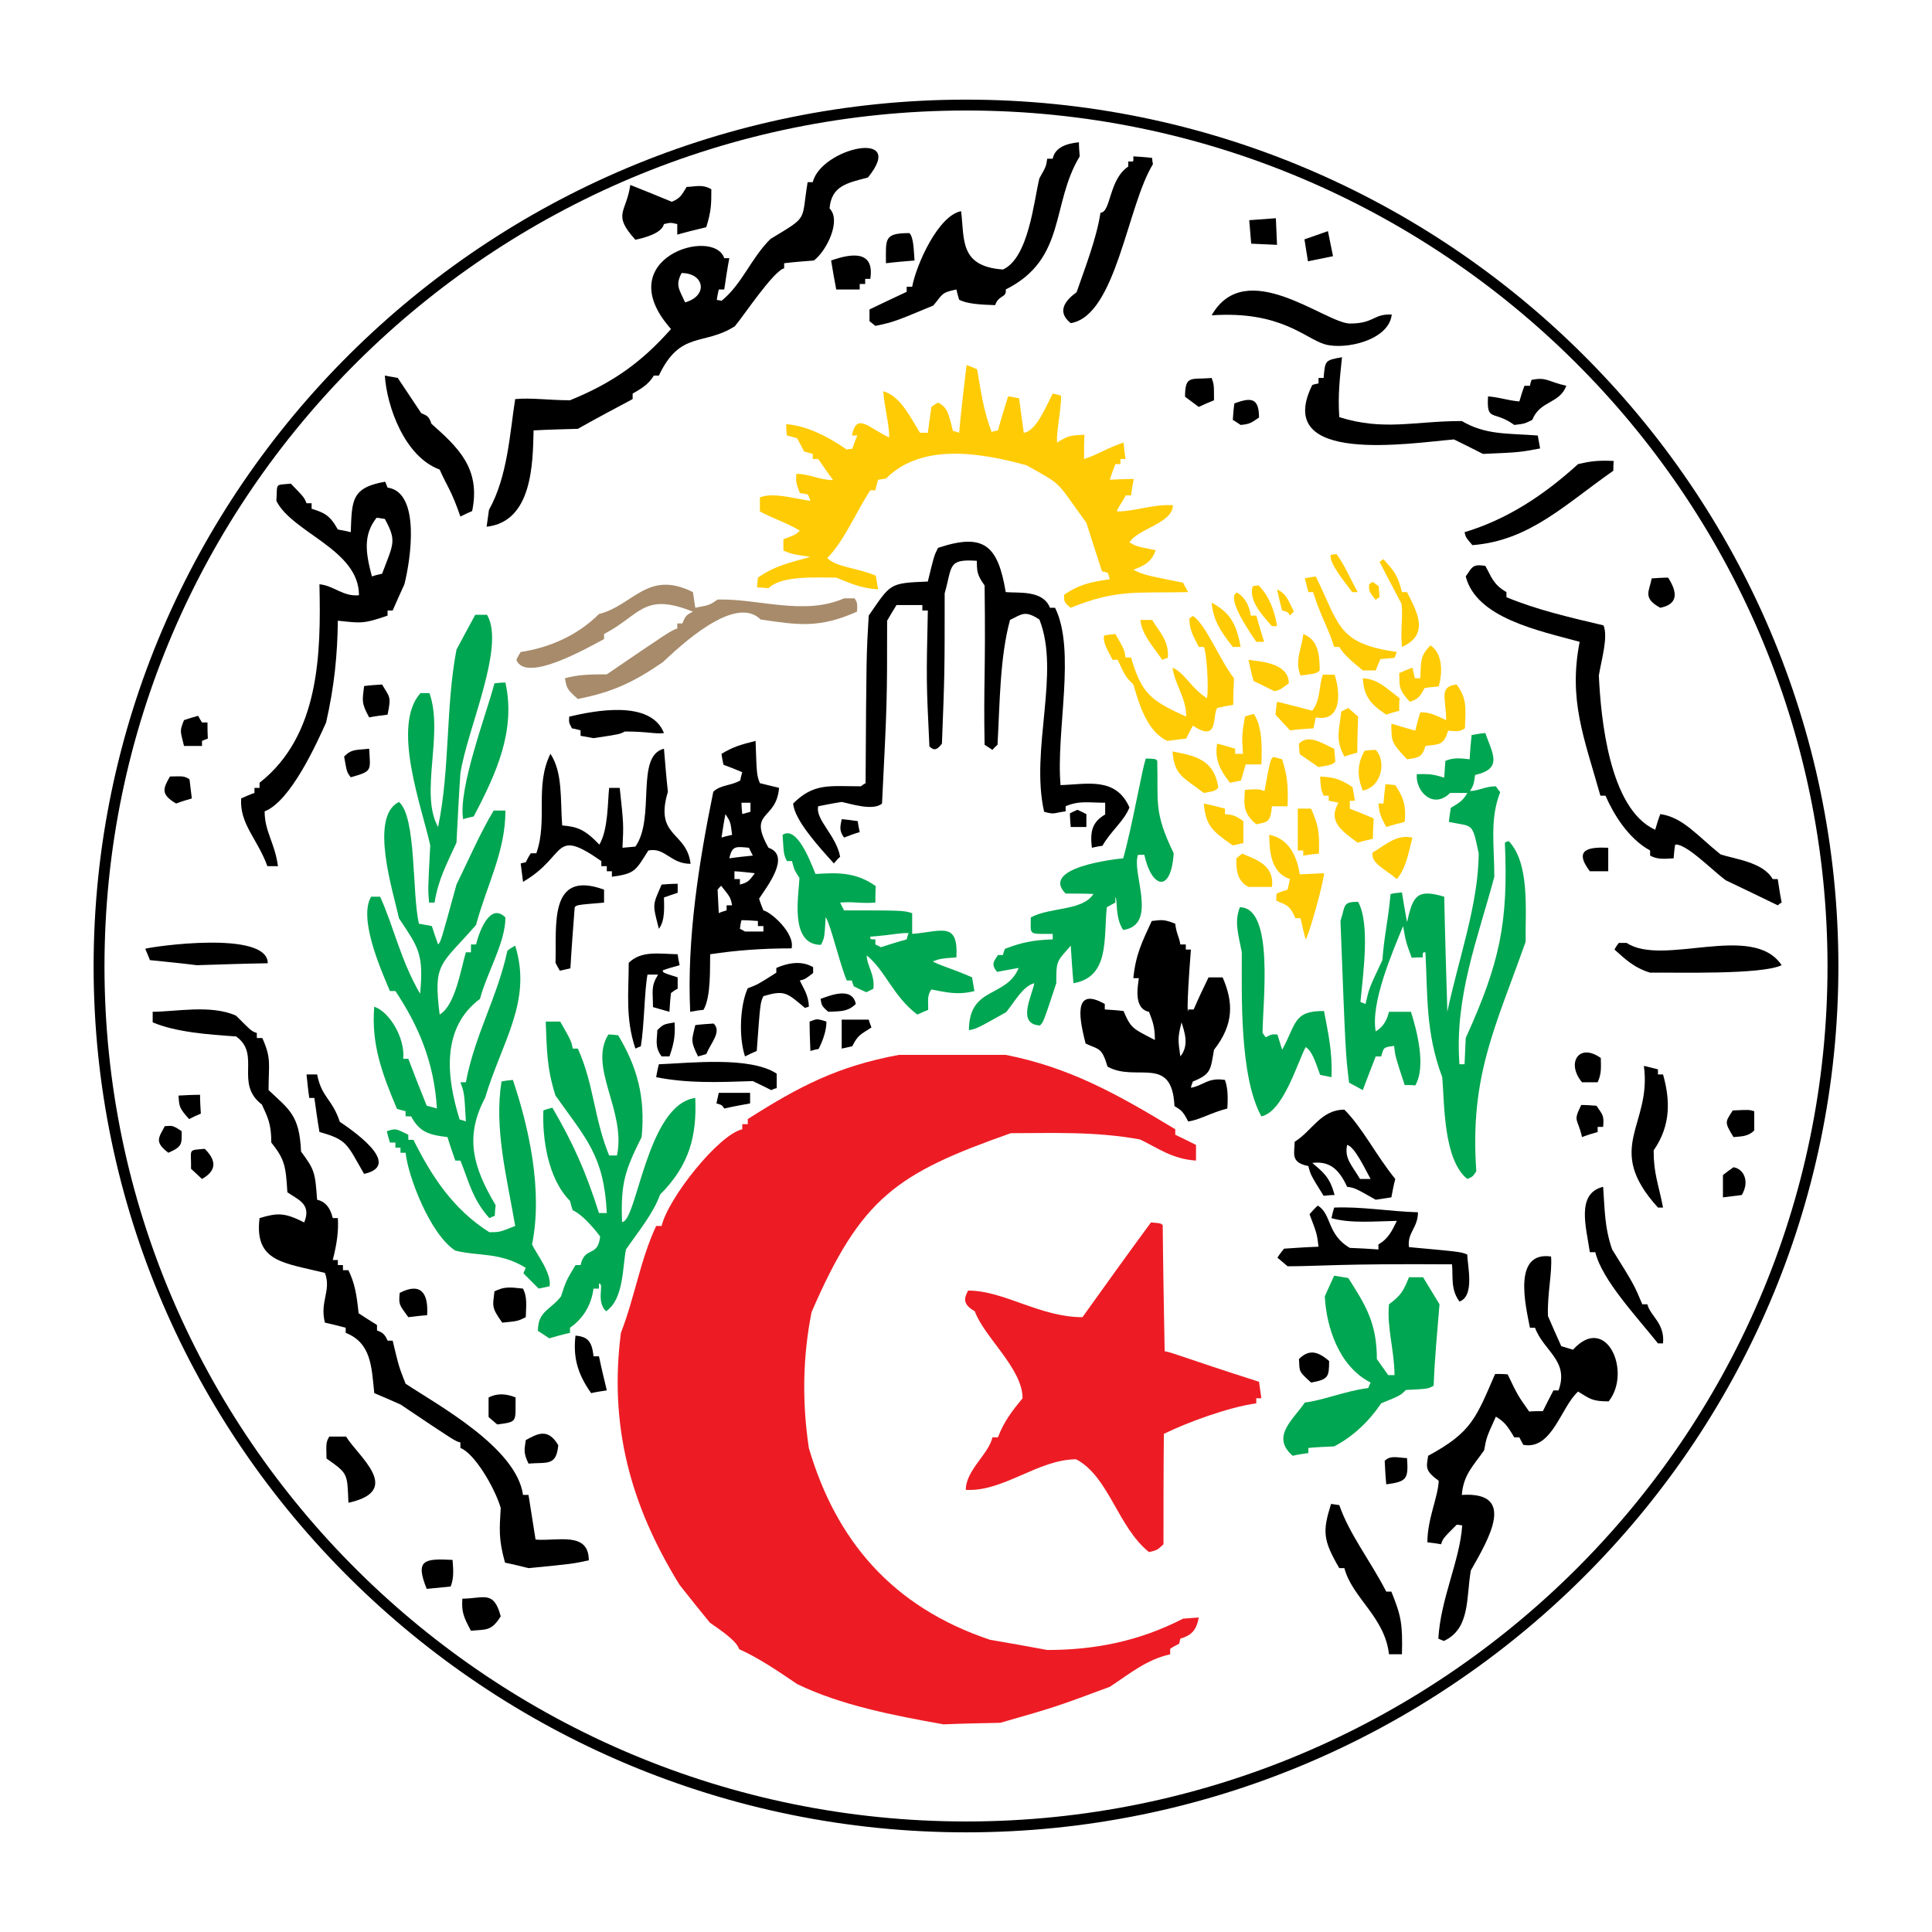 <?xml version="1.0" encoding="utf-8"?>
<!-- Generator: Adobe Illustrator 13.0.0, SVG Export Plug-In . SVG Version: 6.00 Build 14576)  -->
<!DOCTYPE svg PUBLIC "-//W3C//DTD SVG 1.0//EN" "http://www.w3.org/TR/2001/REC-SVG-20010904/DTD/svg10.dtd">
<svg version="1.0" id="Layer_1" xmlns="http://www.w3.org/2000/svg" xmlns:xlink="http://www.w3.org/1999/xlink" x="0px" y="0px"
	 width="192.756px" height="192.756px" viewBox="0 0 192.756 192.756" enable-background="new 0 0 192.756 192.756"
	 xml:space="preserve">
<g>
	<polygon fill-rule="evenodd" clip-rule="evenodd" fill="#FFFFFF" points="0,0 192.756,0 192.756,192.756 0,192.756 0,0 	"/>
	<path fill-rule="evenodd" clip-rule="evenodd" fill="#ED1C24" d="M94.132,172.038c-5.039-0.898-10.272-1.914-14.608-4.023
		c-2.07-1.406-3.867-2.617-5.781-3.477c-0.234-0.938-2.656-2.421-2.929-2.656c-1.016-1.25-2.031-2.499-3.007-3.749
		c-5-8.086-7.031-16.015-5.859-25.155c1.406-3.633,1.914-7.227,3.516-10.664c0.156,0,0.352,0,0.547,0
		c0.625-2.733,5.664-9.101,8.046-9.647c0-0.195,0-0.352,0-0.508c0.156,0,0.351,0,0.546,0c0-0.195,0-0.352,0-0.508
		c5.156-3.281,8.984-5.273,15.077-6.405c3.554,0,7.069,0,10.662,0c6.328,1.249,11.055,3.866,16.913,7.421c0,0.156,0,0.352,0,0.547
		c0.664,0.312,1.367,0.664,2.07,1.016c0,0.508,0,1.016,0,1.562c-2.383-0.156-3.789-1.25-5.586-2.109
		c-4.53-0.82-8.632-0.625-12.889-0.625c-11.405,4.023-14.921,6.405-19.881,17.851c-0.859,4.375-0.977,8.788-0.273,13.554
		c2.695,9.18,8.281,15.859,18.084,19.14c1.875,0.312,3.788,0.664,5.702,1.016c4.727,0,9.14-0.859,13.554-3.125
		c0.508-0.039,1.016-0.078,1.562-0.116c-0.195,1.093-0.586,1.758-1.836,2.108c-0.039,0.156-0.078,0.312-0.117,0.508
		c-0.312,0.156-0.625,0.312-0.898,0.508c0,0.156,0,0.352,0,0.547c-2.383,0.547-3.945,1.875-6.015,3.242
		c-5.469,2.031-5.469,2.031-10.937,3.594C97.882,171.921,95.968,171.96,94.132,172.038L94.132,172.038z"/>
	<path fill-rule="evenodd" clip-rule="evenodd" d="M138.581,165.046c-0.43-3.749-3.672-5.625-4.453-8.593c-0.195,0-0.351,0-0.507,0
		c-1.642-2.812-1.68-3.672-0.82-6.406c0.272,0.039,0.546,0.078,0.82,0.117c1.016,2.93,3.124,5.586,4.687,8.633
		c0.156,0,0.312,0,0.508,0c0.977,2.421,1.133,3.202,1.055,6.249C139.44,165.046,139.011,165.046,138.581,165.046L138.581,165.046z"
		/>
	<path fill-rule="evenodd" clip-rule="evenodd" d="M144.049,163.719c-0.195-0.079-0.391-0.156-0.546-0.235
		c0.233-4.023,2.147-7.772,2.382-11.288c-0.195-0.039-0.391-0.078-0.547-0.078c-1.367,1.367-1.367,1.367-1.562,1.953
		c-0.468-0.078-0.937-0.156-1.366-0.195c0-2.344,1.054-4.453,1.133-6.133c-1.367-1.016-1.25-1.289-1.055-2.5
		c4.335-2.344,4.765-3.749,6.679-8.163c0.391,0,0.82,0,1.25,0.039c1.016,2.109,1.016,2.109,2.148,3.71
		c0.43-0.038,0.897-0.038,1.367-0.038c0.351-0.704,0.702-1.406,1.055-2.07c0.156,0,0.312,0,0.507,0
		c1.094-2.969-1.483-3.906-2.343-6.25c-0.195,0-0.352,0-0.509,0c-0.429-2.188-1.757-7.656,2.11-7.109
		c0.116,1.719-0.391,3.711-0.313,5.938c0.43,0.977,0.859,1.992,1.328,3.008c0.391,0.117,0.781,0.234,1.172,0.352
		c3.32-3.672,5.898,2.227,3.555,5.156c-1.68,0-1.875-0.273-3.047-0.978c-1.719,1.524-2.578,5.859-5.468,5.312
		c-0.156-0.273-0.273-0.508-0.391-0.742c-0.195,0-0.352,0-0.508,0c-0.742-1.249-1.016-1.562-1.836-2.069
		c-0.938,2.069-0.938,2.069-1.172,3.358c-1.055,1.523-2.07,2.422-2.227,4.453c5.508-0.352,2.695,4.375,0.898,7.539
		C146.275,159.383,146.705,162.508,144.049,163.719L144.049,163.719z"/>
	<path fill-rule="evenodd" clip-rule="evenodd" d="M46.988,162.703c-0.781-1.446-0.937-1.914-0.859-3.204
		c2.109,0,3.125-0.897,3.828,1.758C49.019,162.781,48.473,162.547,46.988,162.703L46.988,162.703z"/>
	<path fill-rule="evenodd" clip-rule="evenodd" d="M42.574,158.523c-1.172-2.891-0.273-3.047,2.578-2.891
		c0.039,0.742,0.195,1.719-0.195,2.656C44.137,158.367,43.355,158.444,42.574,158.523L42.574,158.523z"/>
	<path fill-rule="evenodd" clip-rule="evenodd" d="M52.729,156.453c-0.781-0.195-1.562-0.391-2.343-0.547
		c-0.664-2.383-0.547-3.32-0.43-5.469c-0.625-2.07-2.617-5.43-4.023-5.977c0-0.195,0-0.391,0-0.547
		c-0.508-0.117-0.508-0.117-5.976-3.788c-0.898-0.391-1.758-0.781-2.617-1.133c-0.273-2.695-0.312-5-2.851-6.016
		c0-0.195,0-0.352,0-0.508c-0.703-0.195-1.406-0.352-2.07-0.508c-0.547-2.109,0.664-3.164,0-4.961
		c-4.062-1.016-7.069-1.055-6.523-5.469c1.836-0.546,2.5-0.546,4.453,0.43c0.781-1.874-0.703-2.304-1.679-3.007
		c-0.156-2.656-0.273-3.281-1.602-4.961c0-1.875-0.352-2.5-0.937-3.789c-2.773-2.109-0.04-5-2.578-6.797
		c-2.852-0.195-6.015-0.43-8.32-1.406c0-0.351,0-0.703,0-1.055c2.266,0,5.82-0.742,8.32,0.391c1.562,1.562,1.562,1.562,2.07,1.72
		c0,0.155,0,0.312,0,0.507c0.156,0,0.351,0,0.546,0c0.938,2.07,0.625,2.617,0.625,5.195c2.07,1.953,3.086,2.5,3.242,6.133
		c1.367,1.836,1.406,2.109,1.602,4.805c0.703,0.156,1.289,0.664,1.562,1.835c0.156,0,0.312,0,0.508,0
		c0.078,1.25-0.078,2.5-0.508,4.18c0.156,0,0.312,0,0.508,0c0,0.156,0,0.312,0,0.508c0.156,0,0.312,0,0.508,0
		c0,0.156,0,0.312,0,0.508c0.156,0,0.352,0,0.546,0c0.625,1.289,0.82,2.383,1.016,4.297c0.586,0.391,1.211,0.781,1.836,1.172
		c0,0.156,0,0.352,0,0.547c0.391,0.156,0.742,0.234,1.055,1.016c0.156,0,0.312,0,0.508,0c0.625,2.617,0.625,2.617,1.289,4.296
		c3.242,2.149,11.053,6.367,11.717,11.094c0.156,0,0.352,0,0.547,0c0.234,1.484,0.469,2.969,0.703,4.453
		c2.148,0.195,5.312-0.859,5.312,2.07C57.144,156.023,57.144,156.023,52.729,156.453L52.729,156.453z"/>
	<path fill-rule="evenodd" clip-rule="evenodd" fill="#ED1C24" d="M114.638,154.852c-3.124-2.5-3.983-7.5-7.265-9.258
		c-3.789,0-7.304,3.281-11.015,3.047c0-1.953,2.305-3.594,2.656-5.234c0.156,0,0.352,0,0.547,0c0.624-1.64,1.444-2.655,2.461-3.905
		c0-2.969-3.828-6.094-4.766-8.672c-1.211-0.703-1.094-1.289-0.664-2.07c3.593,0,7.147,2.656,11.405,2.656
		c2.266-3.164,4.53-6.328,6.835-9.453c0.977,0.078,0.977,0.078,1.172,0.273c0.039,4.18,0.117,8.359,0.195,12.578
		c0.781,0.117,1.836,0.625,9.413,3.046c0.078,0.548,0.156,1.095,0.234,1.642c-0.195,0-0.352,0-0.508,0c0,0.155,0,0.312,0,0.508
		c-2.772,0.391-6.835,1.874-9.218,3.046c-0.039,3.672-0.039,7.344-0.039,11.016C115.458,154.656,115.458,154.656,114.638,154.852
		L114.638,154.852z"/>
	<path fill-rule="evenodd" clip-rule="evenodd" d="M34.762,149.93c-0.117-2.969-0.039-2.891-2.187-4.414
		c-0.039-1.602-0.039-1.602,0.273-2.188c0.547,0,1.094,0,1.68,0C35.7,145.281,40.309,148.719,34.762,149.93L34.762,149.93z"/>
	<path fill-rule="evenodd" clip-rule="evenodd" d="M138.308,148.094c-0.078-0.781-0.117-1.562-0.156-2.344
		c0.586-0.586,1.289-0.312,2.227-0.273C140.534,147.586,140.339,147.82,138.308,148.094L138.308,148.094z"/>
	<path fill-rule="evenodd" clip-rule="evenodd" d="M52.729,146.023c-0.547-1.133-0.391-1.406-0.273-2.344
		c1.094-0.586,2.188-1.288,3.242,0.508C55.503,146.297,54.604,145.867,52.729,146.023L52.729,146.023z"/>
	<path fill-rule="evenodd" clip-rule="evenodd" fill="#00A651" d="M128.973,145.242c-2.227-1.914,0.078-3.632,1.211-5.312
		c1.913-0.235,3.944-1.133,6.327-1.446c0.078-0.195,0.156-0.391,0.234-0.546c-3.203-1.641-4.414-5.586-4.57-8.594
		c0.312-0.703,0.626-1.406,0.938-2.07c0.47,0.078,0.938,0.156,1.406,0.234c1.719,2.695,2.852,4.492,2.852,8.086
		c0.352,0.508,0.742,1.055,1.133,1.602c0.195,0,0.391,0,0.625,0c0-2.461-0.781-4.727-0.547-7.07
		c1.172-0.859,1.445-1.328,1.992-2.695c0.469,0,0.938,0,1.406,0c0.547,0.898,1.093,1.797,1.64,2.695
		c-0.233,2.93-0.468,5.156-0.585,8.124c-0.547,0.313-0.547,0.313-2.773,0.43c-0.547,0.548-0.547,0.548-2.461,1.329
		c-1.211,1.797-2.812,3.319-4.688,4.296c-0.897,0.039-1.757,0.078-2.577,0.156c0,0.156,0,0.312,0,0.508
		C129.988,145.047,129.48,145.125,128.973,145.242L128.973,145.242z"/>
	<path fill-rule="evenodd" clip-rule="evenodd" d="M49.605,142.118c-0.312-0.274-0.586-0.508-0.859-0.742c0-0.664,0-1.329,0-1.953
		c0.781-0.392,1.641-0.43,2.695,0C51.402,141.883,51.714,141.844,49.605,142.118L49.605,142.118z"/>
	<path fill-rule="evenodd" clip-rule="evenodd" d="M58.979,138.993c-1.445-2.031-1.796-3.711-1.562-5.742
		c1.093,0.117,1.64,0.43,1.796,2.07c0.156,0,0.352,0,0.547,0c0.234,1.133,0.508,2.266,0.781,3.398
		C59.995,138.798,59.487,138.875,58.979,138.993L58.979,138.993z"/>
	<path fill-rule="evenodd" clip-rule="evenodd" d="M130.809,137.938c-1.289-1.172-1.133-1.055-1.211-2.344
		c0.938-0.938,1.797-0.859,3.008,0.195C132.605,137.392,132.526,137.626,130.809,137.938L130.809,137.938z"/>
	<path fill-rule="evenodd" clip-rule="evenodd" d="M165.415,134.032c-2.109-2.656-5.586-6.328-6.25-9.102c-0.195,0-0.391,0-0.547,0
		c-0.352-2.461-1.406-5.858,1.328-6.522c0.156,2.07,0.117,4.022,0.898,6.249c2.188,3.516,2.188,3.516,3.008,5.469
		c0.156,0,0.312,0,0.507,0c0.273,1.172,1.758,1.875,1.562,3.906C165.727,134.032,165.57,134.032,165.415,134.032L165.415,134.032z"
		/>
	<path fill-rule="evenodd" clip-rule="evenodd" fill="#00A651" d="M54.8,133.524c-0.391-0.273-0.781-0.508-1.133-0.742
		c0-1.992,1.25-2.07,2.305-3.438c0.508-1.562,0.508-1.562,1.445-3.125c0.156,0,0.312,0,0.507,0c0.43-1.953,1.719-0.703,1.953-2.852
		c-0.781-1.055-1.953-2.304-2.734-2.616c-0.117-0.312-0.195-0.625-0.273-0.938c-2.227-2.227-2.773-6.289-2.656-9.023
		c0.273-0.117,0.586-0.195,0.898-0.273c2.071,3.555,3.32,6.328,4.648,10.508c0.234,0,0.508,0,0.781,0
		c-0.273-5.742-2.109-7.461-5.117-11.719c-0.898-2.773-0.859-4.688-0.977-7.383c0.469,0,0.938,0,1.445,0
		c1.094,1.914,1.094,1.914,1.25,2.695c0.156,0,0.312,0,0.508,0c1.601,3.516,1.601,6.953,3.125,10.664c0.234,0,0.508,0,0.781,0
		c0.938-4.453-2.89-8.789-0.859-12.07c0.312,0,0.625,0.04,0.977,0.078c1.875,3.125,2.734,6.133,2.343,10.156
		c-1.64,3.281-2.109,4.57-1.953,8.476c1.484,0,2.46-11.718,7.304-12.382c0.156,3.75-0.546,6.68-3.515,9.648
		c-0.664,1.875-2.187,3.71-3.398,5.468c-0.352,1.68-0.195,4.961-1.992,6.172c-1.055-1.055-0.117-2.773-0.703-2.773
		c0,0.156,0,0.312,0,0.508c-0.195,0-0.391,0-0.547,0c-0.195,1.523-0.938,2.93-2.343,3.906c0,0.156,0,0.312,0,0.508
		C56.167,133.134,55.464,133.329,54.8,133.524L54.8,133.524z"/>
	<path fill-rule="evenodd" clip-rule="evenodd" d="M50.113,131.962c-1.133-1.562-0.938-1.68-0.781-3.125
		c0.977-0.469,1.445-0.43,2.851-0.273c0.43,0.859,0.312,1.641,0.273,2.852C51.675,131.806,51.675,131.806,50.113,131.962
		L50.113,131.962z"/>
	<path fill-rule="evenodd" clip-rule="evenodd" d="M40.738,131.415c-0.898-1.25-0.976-1.211-0.859-2.422
		c2.031-1.055,2.89-0.078,2.734,2.227C41.988,131.259,41.363,131.337,40.738,131.415L40.738,131.415z"/>
	<path fill-rule="evenodd" clip-rule="evenodd" d="M145.611,129.853c-0.898-1.211-0.625-2.461-0.742-3.711
		c-11.248-0.078-13.318,0.195-16.404,0.195c-0.352-0.312-0.703-0.586-1.016-0.859c0.195-0.312,0.43-0.625,0.664-0.898
		c1.133-0.078,2.305-0.156,3.438-0.195c-0.156-1.289-0.156-1.289-0.898-3.241c0.273-0.312,0.508-0.586,0.82-0.859
		c1.405,0.82,0.897,2.89,3.202,4.218c0.938,0.039,1.875,0.078,2.852,0.156c0-0.195,0-0.352,0-0.508
		c0.977-0.547,1.367-1.367,1.836-2.344c-2.266,0.039-4.609,0.273-6.522-0.273c0.077-0.351,0.156-0.702,0.272-1.054
		c2.695-0.117,5.586,0.391,8.358,0.469c0,1.562-1.093,2.03-0.897,3.476c5.155,0.469,5.155,0.469,5.819,0.742
		C146.393,126.22,147.174,129.306,145.611,129.853L145.611,129.853z"/>
	<path fill-rule="evenodd" clip-rule="evenodd" fill="#00A651" d="M53.745,128.563c-0.508-0.508-1.016-1.016-1.523-1.523
		c0.078-0.195,0.156-0.391,0.234-0.547c-2.617-1.602-4.687-1.133-7.03-1.719c-2.539-1.641-4.726-7.46-4.96-9.765
		c-0.195,0-0.352,0-0.508,0c0-0.195,0-0.352,0-0.508c-0.195,0-0.352,0-0.508,0c0-0.195,0-0.352,0-0.508c-0.195,0-0.391,0-0.547,0
		c-0.117-0.391-0.234-0.781-0.312-1.133c0.977-0.312,0.898-0.234,2.148,0.352c0,0.156,0,0.312,0,0.508c0.157,0,0.313,0,0.508,0
		c1.757,3.516,3.906,6.914,7.577,9.218c1.016,0,1.016,0,2.578-0.625c-0.859-4.999-2.109-9.726-1.367-14.413
		c0.352-0.078,0.742-0.117,1.133-0.156c1.601,4.727,3.007,11.055,1.914,16.405c0.391,0.898,1.953,2.812,1.758,4.18
		C54.448,128.407,54.097,128.485,53.745,128.563L53.745,128.563z"/>
	<path fill-rule="evenodd" clip-rule="evenodd" fill="#00A651" d="M48.824,121.532c-1.718-1.913-2.07-3.749-2.89-5.741
		c-0.195,0-0.352,0-0.508,0c-0.273-0.781-0.547-1.562-0.781-2.344c-2.031-0.234-2.812-0.586-3.633-2.07c-0.195,0-0.391,0-0.546,0
		c0-0.195,0-0.352,0-0.508c-0.312-0.078-0.586-0.156-0.859-0.234c-1.523-3.594-2.578-6.523-2.266-10.195
		c1.523,0.508,3.086,3.125,2.891,5.195c0.156,0,0.312,0,0.507,0c0.586,1.562,1.211,3.125,1.836,4.688
		c0.313,0.078,0.665,0.156,1.016,0.273c-0.273-4.648-1.875-8.32-4.14-11.718c-0.195,0-0.391,0-0.547,0
		c-1.055-2.461-3.125-7.305-1.875-9.414c0.273,0,0.585,0,0.898,0c1.406,3.125,1.992,6.21,3.984,9.687
		c0.391-4.023-0.195-4.648-2.109-7.539c-0.547-2.578-3.007-10.117,0-11.601c1.757,1.484,1.289,9.062,1.992,12.147
		c0.43,0.079,0.86,0.156,1.29,0.234c0.195,0.586,0.39,1.211,0.625,1.836c0.273-0.273,0.273-0.273,1.836-5.976
		c1.172-2.383,2.344-5.117,3.71-7.382c0.391,0,0.781,0,1.172,0c0,4.14-1.836,7.343-2.929,11.406
		c-3.516,4.062-4.297,3.671-3.633,8.944c1.562-0.898,2.109-4.531,2.617-6.21c0.156,0,0.312,0,0.507,0c0-0.273,0-0.547,0-0.781
		c0.156,0,0.313,0,0.508,0c0.234-1.016,1.328-4.297,2.929-2.695c0,2.5-1.797,5.39-2.539,8.125c-3.867,2.89-3.359,7.772-2.031,12.03
		c0.195,0.039,0.391,0.117,0.625,0.195c-0.157-2.852-0.157-2.852-0.547-3.906c0.156,0,0.352,0,0.547,0
		c0.898-4.766,3.164-8.515,4.14-13.124c0.234-0.195,0.507-0.352,0.781-0.508c1.718,5.547-1.289,9.491-3.008,15.194
		c-2.031,3.828-1.25,6.836,1.055,10.703c-0.039,0.352-0.078,0.703-0.078,1.055C49.175,121.376,48.98,121.454,48.824,121.532
		L48.824,121.532z"/>
	<path fill-rule="evenodd" clip-rule="evenodd" d="M165.415,120.479c-5.469-6.016-0.587-8.164-1.406-14.141
		c0.468,0.117,0.937,0.234,1.406,0.352c0,0.156,0,0.312,0,0.508c0.155,0,0.312,0,0.507,0c0.703,2.5,0.82,5.039-0.938,7.578
		c0,2.344,0.469,3.28,0.938,5.703C165.727,120.479,165.57,120.479,165.415,120.479L165.415,120.479z"/>
	<path fill-rule="evenodd" clip-rule="evenodd" d="M137.253,119.697c-2.07-1.172-2.07-1.172-2.851-1.289
		c-0.86-1.875-1.837-2.578-3.477-2.383c1.094,0.938,1.757,1.406,2.226,3.203c-0.391,0-0.741,0.039-1.094,0.078
		c-1.288-2.07-1.288-2.07-1.522-2.969c-1.836-0.352-1.367-1.289-1.367-2.422c1.758-1.094,2.617-3.203,4.96-3.203
		c1.836,1.836,3.086,4.453,5.078,6.914c-0.156,0.586-0.273,1.211-0.391,1.835C138.269,119.541,137.761,119.619,137.253,119.697
		L137.253,119.697z"/>
	<path fill-rule="evenodd" clip-rule="evenodd" d="M171.898,119.462c0-0.741,0-1.483,0-2.226c0.352-0.273,0.703-0.547,1.055-0.781
		c1.094,0.195,1.602,1.484,0.82,2.773C173.148,119.307,172.523,119.385,171.898,119.462L171.898,119.462z"/>
	<path fill-rule="evenodd" clip-rule="evenodd" d="M20.154,117.627c-0.39-0.352-0.742-0.703-1.093-1.016
		c0.039-2.031-0.391-1.836,1.367-1.992C21.365,115.557,21.873,116.65,20.154,117.627L20.154,117.627z"/>
	<path fill-rule="evenodd" clip-rule="evenodd" fill="#FFFFFF" d="M135.69,117.627c-0.858-1.445-1.562-2.031-1.288-3.398
		c0.741,0.156,1.757,2.344,2.343,3.398C136.394,117.627,136.042,117.627,135.69,117.627L135.69,117.627z"/>
	<path fill-rule="evenodd" clip-rule="evenodd" fill="#00A651" d="M146.393,117.627c-2.422-1.953-2.266-7.617-2.5-10.156
		c-1.679-4.453-1.445-8.241-1.679-12.46c-0.273,0-0.273,0-0.273,0.508c-0.391,0-0.742,0-1.095,0.039
		c-0.585-1.602-0.585-1.602-0.858-3.164c-1.133,2.773-3.242,7.656-2.734,10.507c0.82-0.469,1.133-1.211,1.328-1.953
		c0.703,0,1.445,0,2.188,0c0.547,1.72,1.562,5.43,0.43,7.344c-0.353-0.039-0.703-0.039-1.055-0.039
		c-0.938-2.852-0.938-2.852-1.055-3.906c-1.133,0.156-1.016,0.156-1.289,1.055c-0.195,0-0.391,0-0.547,0
		c-0.43,1.094-0.859,2.227-1.289,3.359c-0.469-0.273-0.938-0.508-1.366-0.742c-0.352-2.891-0.352-2.891-0.86-16.132
		c0.509-1.562,0.195-1.914,1.758-1.914c1.211,2.188,0.508,7.108,0.234,10c0.156,0.039,0.312,0.117,0.508,0.195
		c0.352-1.562,0.352-1.562,1.68-4.375c0.234-2.852,0.508-3.398,0.82-6.602c0.352-0.078,0.742-0.117,1.133-0.156
		c0.156,0.976,0.312,1.953,0.508,2.968c0.586-2.617,0.977-3.359,3.71-2.539c0.078,3.828,0.195,7.616,0.312,11.483
		c1.055-5.077,3.125-10.78,3.125-15.819c-0.664-3.164-0.547-2.617-2.969-3.125c0.039-0.469,0.117-0.937,0.195-1.406
		c0.781-0.469,1.211-0.703,1.641-1.485c-0.586,0-1.172,0-1.719,0c-1.679,1.68-3.476-0.156-3.319-1.875
		c1.016,0,1.406-0.079,2.733,0.352c0.039-0.586,0.078-1.133,0.117-1.68c0.703-0.273,1.172-0.312,2.422-0.156
		c0.039-0.82,0.117-1.641,0.195-2.422c0.43-0.078,0.898-0.156,1.367-0.195c0.703,2.031,1.797,3.555-1.016,4.179
		c-0.156,1.016-0.156,1.016-0.508,1.602c0.82,0,1.523-0.468,2.578-0.468c0.117,0.195,0.273,0.391,0.43,0.586
		c-1.055,2.695-0.586,5.273-0.586,8.437c-1.641,6.171-3.984,11.953-3.477,18.709c0.156,0,0.312,0,0.508,0
		c0.039-0.898,0.078-1.758,0.117-2.617c3.398-7.499,4.258-11.483,3.906-19.491c0.117-0.078,0.234-0.117,0.391-0.156
		c2.108,2.266,1.641,6.796,1.68,10.039c-3.047,8.632-5.586,13.397-4.922,22.89C146.939,117.393,146.939,117.393,146.393,117.627
		L146.393,117.627z"/>
	<path fill-rule="evenodd" clip-rule="evenodd" d="M36.325,117.119c-1.718-2.969-1.64-3.398-4.453-4.18
		c-0.195-1.133-0.351-2.266-0.508-3.398c-0.195,0-0.351,0-0.507,0c-0.118-0.781-0.195-1.562-0.274-2.344c0.352,0,0.704,0,1.055,0
		c0.468,2.344,1.484,2.383,2.265,4.727C34.762,112.51,40.387,116.221,36.325,117.119L36.325,117.119z"/>
	<path fill-rule="evenodd" clip-rule="evenodd" d="M16.795,115.01c-1.445-1.094-0.938-1.523-0.352-2.656
		c0.665,0,0.665-0.195,1.68,0.508C18.124,114.111,18.241,114.385,16.795,115.01L16.795,115.01z"/>
	<path fill-rule="evenodd" clip-rule="evenodd" d="M157.837,113.447c-0.43-1.953-0.938-1.445-0.078-3.203
		c0.508,0,1.016,0.039,1.523,0.078c0.547,0.859,0.781,0.859,0.664,2.109c-0.195,0-0.391,0-0.547,0c0,0.156,0,0.312,0,0.508
		C158.853,113.096,158.345,113.252,157.837,113.447L157.837,113.447z"/>
	<path fill-rule="evenodd" clip-rule="evenodd" d="M172.953,113.447c-0.938-1.523-0.82-1.484-0.078-2.656
		c1.641-0.078,1.641-0.078,2.147,0.078c0,0.625,0,1.25,0,1.914C174.359,113.447,173.617,113.369,172.953,113.447L172.953,113.447z"
		/>
	<path fill-rule="evenodd" clip-rule="evenodd" d="M118.544,111.885c-0.547-1.094-0.781-1.172-1.367-1.523
		c-0.234-5.195-3.828-2.344-6.679-3.945c-0.586-1.992-0.898-1.68-2.188-2.305c-0.508-2.031-1.445-5.858,1.914-3.944
		c0,0.155,0,0.351,0,0.546c0.625,0.039,1.25,0.078,1.874,0.157c0.742,1.757,0.938,1.757,3.125,2.89c0-1.367-0.234-1.875-0.586-2.812
		c-1.602-0.312-1.094-2.655-1.016-3.358c-0.195,0-0.391,0-0.547,0c0.234-2.344,0.859-3.594,1.836-5.703
		c0.859-0.078,1.133-0.234,2.344,0.273c0.117,1.016,0.391,1.289,0.508,2.07c0.156,0,0.352,0,0.547,0c0,0.156,0,0.312,0,0.508
		c0.156,0,0.312,0,0.508,0c-0.508,6.483-0.273,6.483-0.273,5.976c0.156,0,0.352,0,0.547,0c0.469-1.093,0.977-2.147,1.484-3.202
		c0.469,0,0.937,0,1.406,0c1.055,2.422,1.172,4.647-0.86,7.226c-0.351,1.992-0.272,2.422-2.108,3.164
		c-0.078,0.195-0.156,0.391-0.195,0.625c1.289-0.234,1.679-1.055,3.398-0.781c0.272,0.781,0.312,1.602,0.234,2.852
		C120.887,110.986,119.599,111.768,118.544,111.885L118.544,111.885z"/>
	<path fill-rule="evenodd" clip-rule="evenodd" d="M18.866,111.65c-1.016-1.133-0.977-1.25-1.055-2.344
		c0.703-0.039,1.406-0.078,2.148-0.078c0,0.625,0.039,1.25,0.078,1.875C19.647,111.26,19.256,111.455,18.866,111.65L18.866,111.65z"
		/>
	<path fill-rule="evenodd" clip-rule="evenodd" fill="#00A651" d="M125.848,111.377c-2.188-3.945-1.953-12.108-1.953-16.366
		c-0.391-1.992-0.741-3.047-0.195-4.492c3.477,0,2.266,9.609,2.266,12.539c0.078,0.116,0.195,0.272,0.312,0.429
		c0.625-0.312,0.625-0.312,1.172-0.273c0.156,0.508,0.312,1.016,0.469,1.523c1.406-2.539,1.094-3.906,4.179-3.866
		c0.391,2.108,0.859,4.062,0.743,6.601c-0.391-0.078-0.782-0.156-1.133-0.234c-0.43-1.172-0.781-2.382-1.445-2.772
		C129.402,106.143,127.996,110.947,125.848,111.377L125.848,111.377z"/>
	<path fill-rule="evenodd" clip-rule="evenodd" d="M72.259,110.596c-0.234-0.352-0.234-0.352-0.781-0.508
		c0.078-0.352,0.156-0.703,0.234-1.055c1.015,0,2.07,0,3.125,0c0,0.352,0,0.703,0,1.055C73.978,110.244,73.118,110.4,72.259,110.596
		L72.259,110.596z"/>
	<path fill-rule="evenodd" clip-rule="evenodd" d="M76.946,108.76c-0.625-0.312-1.25-0.625-1.836-0.898
		c-3.554,0.117-6.444,0.234-9.647-0.391c0.078-0.43,0.156-0.859,0.273-1.289c3.086-0.117,9.101-0.82,11.757,0.938
		c0,0.469,0,0.938,0,1.445C77.298,108.604,77.103,108.682,76.946,108.76L76.946,108.76z"/>
	<path fill-rule="evenodd" clip-rule="evenodd" d="M157.837,107.979c-1.602-1.914-0.312-3.984,1.875-2.422
		c0,0.781,0.117,1.484-0.312,2.422C158.853,107.979,158.345,107.979,157.837,107.979L157.837,107.979z"/>
	<path fill-rule="evenodd" clip-rule="evenodd" d="M66.01,105.4c-0.742-0.977-0.43-1.758-0.43-2.617
		c0.625-0.625,0.664-0.586,1.719-0.781c0.078,1.133,0,1.992-0.508,3.398C66.518,105.4,66.244,105.4,66.01,105.4L66.01,105.4z"/>
	<path fill-rule="evenodd" clip-rule="evenodd" d="M69.642,105.4c-0.82-1.641-0.585-1.68-0.273-3.125
		c0.586-0.078,1.211-0.117,1.836-0.156c0.82,0.82-0.273,1.915-0.742,3.047C70.189,105.245,69.916,105.322,69.642,105.4L69.642,105.4
		z"/>
	<path fill-rule="evenodd" clip-rule="evenodd" d="M74.329,105.4c-0.664-2.031-0.468-5.195,0.273-6.796
		c1.016-0.391,1.016-0.391,2.852-1.562c0-0.157,0-0.313,0-0.469c0.976-0.429,2.422-0.82,3.671-0.078c0,0.195,0,0.391,0,0.585
		c-0.82,0.626-0.82,0.626-1.328,0.743c0.312,0.703,0.898,1.484,0.898,2.616c-0.156,0.039-0.273,0.078-0.391,0.117
		c-1.797-1.522-2.031-1.796-4.14-1.171c-0.312,0.664-0.312,0.664-0.664,5.469C75.11,105.01,74.72,105.205,74.329,105.4L74.329,105.4
		z"/>
	<path fill-rule="evenodd" clip-rule="evenodd" fill="#FFFFFF" d="M117.763,105.4c-0.234-1.641-0.273-1.836,0.117-3.398
		C118.192,102.979,118.661,104.307,117.763,105.4L117.763,105.4z"/>
	<path fill-rule="evenodd" clip-rule="evenodd" d="M80.853,104.854c-0.04-0.978-0.079-1.954-0.079-2.931
		c0.703-0.234,0.586-0.352,1.68,0c0,0.859-0.312,1.797-0.781,2.735C81.399,104.697,81.125,104.775,80.853,104.854L80.853,104.854z"
		/>
	<path fill-rule="evenodd" clip-rule="evenodd" d="M63.393,104.619c-1.016-3.047-0.665-5.585-0.665-8.554
		c1.25-1.25,3.047-0.898,4.883-0.859c0.039,0.352,0.117,0.703,0.195,1.093c-0.586,0.157-1.133,0.313-1.68,0.508
		c0,0.235,0,0.235,1.484,0.704c0,0.352,0,0.742,0,1.133c-0.235,0.117-0.469,0.273-0.665,0.43c-0.078,0.625-0.117,1.249-0.156,1.874
		c-0.547-0.156-1.094-0.312-1.641-0.469c0-1.64-0.234-2.03,0.508-3.241c-0.352,0-0.703,0-1.055,0
		c-0.312,1.641-0.312,5.038-0.664,7.147C63.744,104.464,63.549,104.541,63.393,104.619L63.393,104.619z"/>
	<path fill-rule="evenodd" clip-rule="evenodd" d="M83.977,104.619c0-0.977,0-1.952,0-2.891c0.898,0,1.796,0,2.695,0
		c0.078,0.234,0.156,0.508,0.273,0.781c-1.055,0.703-1.328,0.703-1.914,1.875C84.68,104.464,84.328,104.541,83.977,104.619
		L83.977,104.619z"/>
	<path fill-rule="evenodd" clip-rule="evenodd" fill="#00A651" d="M96.671,102.783c0-4.413,3.749-3.202,4.961-6.21
		c-0.743,0.117-1.446,0.274-2.148,0.391c-0.703-0.82-0.234-1.132,0.078-1.679c0.156,0,0.312,0,0.508,0
		c0.038-0.234,0.116-0.43,0.195-0.625c1.679-0.625,2.694-0.859,4.765-0.938c0-0.195,0-0.391,0-0.547c-2.5,0-2.187,0.156-2.187-1.641
		c1.913-1.054,5.155-0.625,6.249-2.344c-0.938-0.039-1.875-0.039-2.773-0.039c-2.578-2.578,4.844-3.437,5.742-3.515
		c0.897-3.125,1.913-9.101,2.265-9.96c0.977,0.039,0.977,0.039,1.133,0.234c0.117,4.102-0.391,5.039,1.641,9.218
		c-0.273,4.102-2.227,3.437-2.93,0.156c-0.234,0-0.43,0-0.625,0c-0.703,1.719,2.07,6.992-1.483,7.5
		c-0.859-1.25-0.547-3.242-0.781-3.242c0,0.156,0,0.313,0,0.508c-0.312,0.156-0.586,0.312-0.859,0.468
		c-0.312,3.203,0.273,6.953-3.32,7.578c-0.117-1.25-0.195-2.5-0.273-3.75c-1.406,1.641-1.445,1.406-1.445,3.75
		c-1.289,3.905-1.289,3.905-1.641,4.218c-2.304-0.156-0.82-2.851-0.547-4.218c-1.132,0.273-1.952,1.836-2.812,2.89
		C97.452,102.627,97.452,102.627,96.671,102.783L96.671,102.783z"/>
	<path fill-rule="evenodd" clip-rule="evenodd" fill="#00A651" d="M91.515,101.221c-2.422-1.835-3.164-4.374-5.039-5.897
		c0,1.015,0.82,1.874,0.664,3.32c-0.234,0.117-0.469,0.234-0.703,0.352c-0.43-0.195-0.859-0.391-1.25-0.586
		c-0.078-0.195-0.156-0.391-0.195-0.586c-0.195,0-0.352,0-0.508,0c-0.664-1.524-1.601-5.546-2.109-6.328
		c-0.117,2.07-0.117,2.07-0.469,2.773c-3.203,0-2.187-5.078-2.148-6.68c-0.507-0.781-0.507-0.781-0.742-1.679
		c-0.195,0-0.351,0-0.508,0c-0.312-0.664-0.312-0.664-0.429-2.617c1.406-0.938,2.734,2.539,3.281,3.906
		c1.953-0.117,3.945-0.273,6.015,1.21c-0.039,0.547-0.039,1.094-0.039,1.641c-1.562,0.117-2.07-0.118-3.515,0
		c0.117,0.234,0.234,0.507,0.39,0.781c5.859,0,5.859,0,6.796,0.273c0,0.664,0,1.368,0,2.07c2.969-0.234,4.609-1.289,4.414,2.344
		c-1.562,0.117-1.562,0.117-2.344,0.391c0.273,0.273,2.07,0.781,3.906,1.602c0.078,0.43,0.156,0.898,0.234,1.367
		c-1.68,0.43-2.812,0.117-4.297-0.156c-0.429,0.625-0.312,1.016-0.312,2.03C92.218,100.908,91.867,101.065,91.515,101.221
		L91.515,101.221z"/>
	<path fill-rule="evenodd" clip-rule="evenodd" d="M68.861,100.947c-0.352-7.304,0.898-15.077,2.304-21.951
		c0.703-0.703,1.757-0.586,2.695-1.133c0.039-0.273,0.117-0.547,0.195-0.82c-0.625-0.274-1.25-0.508-1.875-0.742
		c-0.078-0.391-0.156-0.742-0.195-1.094c1.21-0.703,1.718-0.859,3.398-1.289c0.117,3.398,0.117,3.398,0.43,4.218
		c0.625,0.157,1.25,0.313,1.914,0.469c-0.273,3.32-3.164,2.227-1.055,5.976c2.265,0.781-0.117,3.828-0.938,5.078
		c0.117,0.391,0.273,0.781,0.43,1.172c0.742,0.156,3.164,2.265,2.812,3.789c-2.968,0-5.507,0.195-8.124,0.586
		c-0.039,1.21,0.117,4.219-0.664,5.546C69.72,100.791,69.291,100.87,68.861,100.947L68.861,100.947z"/>
	<path fill-rule="evenodd" clip-rule="evenodd" d="M82.649,100.947c-0.781-0.625-0.664-0.78-0.781-1.288
		c0.977-0.352,3.164-1.25,3.515,0.508C84.523,101.025,83.625,100.87,82.649,100.947L82.649,100.947z"/>
	<path fill-rule="evenodd" clip-rule="evenodd" d="M164.633,97.042c-1.679-0.508-2.577-1.445-3.554-2.305
		c0.117-0.234,0.273-0.469,0.43-0.664c0.234,0,0.508,0,0.781,0c3.632,2.421,12.577-2.109,15.467,2.226
		C175.687,97.276,167.133,97.002,164.633,97.042L164.633,97.042z"/>
	<path fill-rule="evenodd" clip-rule="evenodd" d="M55.854,96.847c-0.156-0.274-0.312-0.547-0.43-0.781
		c0.117-3.75-0.703-9.335,4.843-7.305c0,0.43,0,0.86,0,1.29c-2.734,0.234-2.734,0.234-2.929,0.468
		c-0.156,2.031-0.312,4.062-0.43,6.094C56.558,96.69,56.206,96.768,55.854,96.847L55.854,96.847z"/>
	<path fill-rule="evenodd" clip-rule="evenodd" d="M19.647,96.299c-1.562-0.195-3.125-0.351-4.688-0.507
		c-0.156-0.391-0.312-0.781-0.468-1.133c0.742-0.234,12.225-1.875,12.225,1.445C24.333,96.144,21.99,96.222,19.647,96.299
		L19.647,96.299z"/>
	<path fill-rule="evenodd" clip-rule="evenodd" fill="#FFFFFF" d="M87.883,94.503c-0.196-0.117-0.391-0.195-0.547-0.273
		c0-0.195,0-0.352,0-0.508c-0.508,0-0.508,0-0.508-0.273c2.188-0.156,2.852-0.391,3.828-0.352c-0.078,0.195-0.156,0.391-0.195,0.625
		C89.602,93.956,88.742,94.229,87.883,94.503L87.883,94.503z"/>
	<path fill-rule="evenodd" clip-rule="evenodd" fill="#FFCB05" d="M130.262,93.722c-0.195-0.703-0.352-1.406-0.508-2.109
		c-0.195,0-0.352,0-0.508,0c-0.625-1.446-0.977-1.29-1.914-1.758c0-0.234,0-0.469,0.039-0.704c0.352-0.156,0.703-0.273,1.094-0.391
		c0.078-0.352,0.156-0.703,0.234-1.055c-2.031-0.664-2.031-3.046-2.07-4.414c1.719,0.312,2.734,1.797,3.047,3.945
		c0.82-0.039,1.602-0.078,2.421-0.117C132.097,87.94,130.535,93.526,130.262,93.722L130.262,93.722z"/>
	<path fill-rule="evenodd" clip-rule="evenodd" fill="#FFFFFF" d="M74.329,92.94c-0.195-0.117-0.352-0.195-0.508-0.273
		c0.04-0.312,0.078-0.585,0.156-0.859c0.547,0,1.094,0.039,1.641,0.078c0,0.157,0,0.312,0,0.508c0.156,0,0.352,0,0.547,0
		c0,0.156,0,0.352,0,0.547C75.54,92.94,74.915,92.94,74.329,92.94L74.329,92.94z"/>
	<path fill-rule="evenodd" clip-rule="evenodd" d="M65.736,92.667c-0.664-2.578-0.625-2.305,0.273-4.414
		c0.508-0.04,1.055-0.079,1.602-0.079c0,0.274,0,0.586,0,0.899c-0.469,0.156-0.938,0.312-1.367,0.468
		C66.244,90.362,66.4,91.808,65.736,92.667L65.736,92.667z"/>
	<path fill-rule="evenodd" clip-rule="evenodd" fill="#FFFFFF" d="M71.712,91.104c-0.039-0.781-0.078-1.562-0.117-2.344
		c0.117-0.156,0.234-0.273,0.352-0.391c0.938,1.172,0.938,1.172,1.093,1.953c-0.195,0-0.391,0-0.546,0c0,0.157,0,0.313,0,0.508
		C72.22,90.909,71.947,90.987,71.712,91.104L71.712,91.104z"/>
	<path fill-rule="evenodd" clip-rule="evenodd" d="M177.366,90.323c-1.757-0.859-3.476-1.679-5.194-2.5
		c-1.367-1.015-3.984-3.71-5.039-3.554c-0.078,0.43-0.117,0.898-0.156,1.367c-1.171,0.078-1.68,0.078-2.344-0.273
		c0-0.195,0-0.352,0-0.508c-2.226-1.211-3.71-3.75-4.452-5.469c-0.195,0-0.352,0-0.508,0c-1.641-5.82-3.203-9.53-2.07-15.351
		c-4.141-1.133-10.312-2.383-11.366-6.523c0.664-0.977,0.703-1.25,1.953-1.055c0.586,1.016,0.742,1.836,2.109,2.617
		c0,0.156,0,0.312,0,0.508c3.008,1.25,6.21,1.992,9.687,2.812c0.469,1.172-0.195,3.359-0.469,5c0.195,4.141,1.016,13.32,5.624,15.39
		c0.156-0.547,0.312-1.055,0.508-1.562c2.266,0.312,3.711,2.187,6.016,4.023c1.445,0.469,4.257,0.781,5.194,2.46
		c0.156,0,0.312,0,0.508,0c0.117,0.782,0.234,1.563,0.391,2.344C177.601,90.128,177.483,90.206,177.366,90.323L177.366,90.323z"/>
	<path fill-rule="evenodd" clip-rule="evenodd" fill="#00A651" d="M42.809,90.05c-0.117-1.29-0.117-1.29,0.117-5.703
		c-0.82-3.789-3.906-11.914-0.977-15.195c0.273,0,0.586,0,0.899,0c1.445,4.102-1.016,10,0.859,13.359
		c1.211-5.859,0.742-11.992,1.836-17.694c0.625-1.172,1.25-2.344,1.875-3.477c0.391,0,0.781,0,1.172,0
		c1.875,3.125-1.992,11.445-2.656,15.819c-0.156,2.305-0.273,4.609-0.391,6.914c-0.938,2.07-1.797,3.594-2.188,5.977
		C43.16,90.05,42.965,90.05,42.809,90.05L42.809,90.05z"/>
	<path fill-rule="evenodd" clip-rule="evenodd" fill="#FFCB05" d="M124.559,88.488c-1.25-0.625-1.211-1.992-1.211-2.852
		c0.195-0.156,0.391-0.312,0.586-0.469c1.211,0.547,3.242,1.055,2.969,3.32C126.121,88.488,125.34,88.488,124.559,88.488
		L124.559,88.488z"/>
	<path fill-rule="evenodd" clip-rule="evenodd" fill="#FFFFFF" d="M73.821,88.253c0-0.195,0-0.391,0-0.547c-0.195,0-0.391,0-0.546,0
		c0-0.273,0-0.546,0-0.781c0.664,0.039,1.328,0.117,2.031,0.195C74.72,87.94,74.563,88.058,73.821,88.253L73.821,88.253z"/>
	<path fill-rule="evenodd" clip-rule="evenodd" d="M52.183,87.979c-0.078-0.625-0.156-1.25-0.234-1.835
		c0.156-0.039,0.312-0.078,0.507-0.117c0.156-0.312,0.312-0.625,0.508-0.898c0.156,0,0.352,0,0.547,0
		c1.172-3.32-0.195-6.679,1.406-9.921c1.25,1.875,0.977,4.609,1.172,7.148c1.484,0.117,2.265,0.391,3.71,1.914
		c0.898-1.523,0.82-4.297,0.977-5.664c0.351,0,0.703,0,1.055,0c0.391,3.632,0.391,3.632,0.273,5.976
		c0.429-0.039,0.859-0.078,1.289-0.117c2.031-2.851-0.04-9.062,2.851-9.765c0.117,1.406,0.234,2.851,0.391,4.297
		c-1.367,4.57,1.875,3.906,2.265,7.187c-2.031,0-2.539-1.68-4.218-1.328c-1.289,2.07-1.367,2.305-3.632,2.617
		c0-0.195,0-0.391,0-0.547c-0.195,0-0.352,0-0.508,0c0-0.195,0-0.352,0-0.508c-0.195,0-0.391,0-0.547,0c0-0.195,0-0.352,0-0.508
		C55.073,82.472,56.636,85.402,52.183,87.979L52.183,87.979z"/>
	<path fill-rule="evenodd" clip-rule="evenodd" fill="#FFCB05" d="M139.362,87.706c-1.172-1.015-2.617-1.562-2.422-2.656
		c1.289-0.703,2.305-1.836,3.984-1.484C140.573,84.816,140.339,86.574,139.362,87.706L139.362,87.706z"/>
	<path fill-rule="evenodd" clip-rule="evenodd" d="M158.618,86.925c-1.719-2.266,0.039-2.422,1.836-2.344c0,0.781,0,1.562,0,2.344
		C159.829,86.925,159.204,86.925,158.618,86.925L158.618,86.925z"/>
	<path fill-rule="evenodd" clip-rule="evenodd" d="M26.677,86.417c-1.015-2.773-2.773-4.18-2.617-6.757
		c0.43-0.195,0.859-0.391,1.328-0.547c0-0.195,0-0.352,0-0.507c0.156,0,0.312,0,0.507,0c0-0.195,0-0.352,0-0.508
		c6.015-4.727,6.132-12.929,5.976-19.804c1.406,0.117,2.344,1.25,3.945,1.094c0-4.57-6.641-6.211-8.242-9.414
		c0.117-1.836-0.195-1.562,1.445-1.718c1.328,1.367,1.328,1.367,1.562,1.953c0.156,0,0.313,0,0.508,0c0,0.156,0,0.352,0,0.547
		c1.21,0.391,1.796,0.586,2.617,2.07c0.43,0.078,0.859,0.156,1.289,0.273c0.118-3.164,0.04-4.453,3.438-5.039
		c0.078,0.195,0.156,0.391,0.234,0.586c3.32,0.469,2.304,7.187,1.68,9.648c-0.391,0.859-0.781,1.719-1.172,2.617
		c-0.195,0-0.352,0-0.508,0c0,0.156,0,0.312,0,0.508c-2.46,0.859-2.695,0.742-4.96,0.508c-0.039,3.398-0.352,6.562-1.172,10.156
		c-0.898,1.992-3.515,7.851-6.132,8.867c0,2.031,1.016,3.125,1.328,5.469C27.38,86.417,27.029,86.417,26.677,86.417L26.677,86.417z"
		/>
	<path fill-rule="evenodd" clip-rule="evenodd" d="M83.196,86.144c-1.485-1.641-3.945-4.335-4.062-5.977
		c2.07-2.07,3.633-1.718,6.757-1.718c0.156-0.118,0.312-0.234,0.469-0.313c0.078-12.812,0.078-12.812,0.312-16.718
		c2.226-3.203,1.992-3.242,5.898-3.398c0.625-2.578,0.625-2.578,1.016-3.359c4.57-1.523,5.976-0.273,6.756,4.414
		c1.25,0.117,3.711-0.234,4.414,1.562c0.156,0,0.312,0,0.508,0c2.109,4.257,0.078,12.304,0.547,17.694
		c2.617-0.078,5.508-0.859,6.874,2.227c-0.508,1.329-1.913,2.422-2.694,3.828c-0.352,0.039-0.703,0.117-1.055,0.195
		c-0.195-1.641,0.039-2.578,1.328-3.32c0-0.391,0-0.781,0-1.172c-1.68,0-2.578-0.234-3.945,0.352c0,0.156,0,0.312,0,0.507
		c-1.25,0.156-1.055,0.352-2.148,0.04c-1.406-6.211,1.641-13.867-0.469-19.179c-1.444-0.938-1.719-0.547-2.93,0.039
		c-1.015,3.711-1.015,8.242-1.249,12.46c-0.195,0.156-0.352,0.312-0.508,0.508c-0.273-0.195-0.547-0.352-0.781-0.508
		c-0.117-6.367,0.117-6.914,0-15.897c-0.82-1.133-0.743-1.484-0.781-2.461c-2.93-0.195-2.421,0.508-3.203,3.243
		c0,7.968,0,7.968-0.273,14.999c-0.469,0.625-0.781,0.742-1.25,0.273c-0.312-6.523-0.312-6.523-0.156-13.554
		c-0.195,0-0.391,0-0.547,0c0-0.195,0-0.39,0-0.547c-0.859,0-1.719,0-2.578,0c-0.312,0.508-0.625,1.016-0.938,1.562
		c0,8.086,0,8.086-0.508,18.241c-0.899,0.781-3.203,0-4.023-0.156c-0.781,0.117-1.562,0.273-2.344,0.43
		c-0.312,1.328,1.797,2.89,2.188,5.039C83.586,85.675,83.391,85.91,83.196,86.144L83.196,86.144z"/>
	<path fill-rule="evenodd" clip-rule="evenodd" fill="#FFFFFF" d="M72.767,85.636c0.273-1.289,0.664-1.172,1.953-1.055
		c0.118,0.234,0.234,0.508,0.391,0.781C74.329,85.441,73.548,85.519,72.767,85.636L72.767,85.636z"/>
	<path fill-rule="evenodd" clip-rule="evenodd" fill="#FFCB05" d="M130.027,85.363c0-0.195,0-0.352,0-0.508
		c-0.195,0-0.391,0-0.547,0c0-1.406,0-2.812,0-4.179c0.43,0,0.859,0,1.328,0c0.703,1.64,0.859,2.226,0.781,4.492
		C131.043,85.207,130.535,85.285,130.027,85.363L130.027,85.363z"/>
	<path fill-rule="evenodd" clip-rule="evenodd" fill="#FFCB05" d="M122.997,84.347c-2.148-1.484-2.695-2.031-2.891-4.18
		c0.703,0.156,1.405,0.313,2.109,0.508c0,0.156,0,0.352,0,0.547c0.702,0.078,0.977,0.078,1.835,0.703c0,0.703,0,1.445,0,2.188
		C123.699,84.191,123.348,84.269,122.997,84.347L122.997,84.347z"/>
	<path fill-rule="evenodd" clip-rule="evenodd" fill="#FFCB05" d="M135.456,84.074c-1.602-1.172-3.007-2.148-1.914-3.984
		c-0.351-0.078-0.664-0.157-0.977-0.195c0-0.196,0-0.352,0-0.508c-0.195,0-0.351,0-0.508,0c-0.272-0.664-0.272-0.664-0.351-1.914
		c1.249,0.078,1.875,0.156,3.241,1.054c0.078,0.43,0.156,0.899,0.234,1.368c-0.195,0-0.351,0-0.508,0c0,0.234,0,0.508,0,0.781
		c0.781,0.312,1.562,0.625,2.383,0.977c-0.039,0.664-0.078,1.328-0.078,2.031C136.472,83.8,135.964,83.917,135.456,84.074
		L135.456,84.074z"/>
	<path fill-rule="evenodd" clip-rule="evenodd" fill="#FFFFFF" d="M71.986,83.566c0.117-0.781,0.234-1.562,0.391-2.343
		c0.508,0.781,0.508,0.781,0.664,2.07C72.689,83.371,72.337,83.449,71.986,83.566L71.986,83.566z"/>
	<path fill-rule="evenodd" clip-rule="evenodd" d="M84.211,83.566c-0.546-0.742-0.351-1.172-0.234-1.836
		c0.507,0.039,1.054,0.118,1.601,0.195c0.039,0.352,0.117,0.703,0.195,1.094C85.227,83.175,84.719,83.371,84.211,83.566
		L84.211,83.566z"/>
	<path fill-rule="evenodd" clip-rule="evenodd" d="M106.826,82.511c-0.039-0.469-0.078-0.937-0.078-1.367
		c0.234-0.117,0.469-0.234,0.742-0.351c0.273,0.117,0.586,0.273,0.898,0.43c0,0.43,0,0.859,0,1.289
		C107.842,82.511,107.334,82.511,106.826,82.511L106.826,82.511z"/>
	<path fill-rule="evenodd" clip-rule="evenodd" fill="#FFCB05" d="M138.308,82.511c-0.625-1.172-0.703-1.406-0.781-2.344
		c0.156,0,0.312,0,0.508,0c0.039-0.664,0.117-1.289,0.195-1.914c0.312,0,0.625,0.039,0.977,0.078
		c0.664,1.016,1.133,1.836,0.938,3.672C139.519,82.16,138.894,82.316,138.308,82.511L138.308,82.511z"/>
	<path fill-rule="evenodd" clip-rule="evenodd" fill="#FFCB05" d="M125.34,82.238c-1.406-1.133-1.211-2.109-1.133-3.437
		c1.367-0.079,1.367-0.079,1.953,0.117c0.586-3.164,0.586-3.164,0.898-3.398c0.273,0.078,0.547,0.156,0.859,0.234
		c0.508,1.601,0.625,2.578,0.547,4.688c-0.547,0-1.055,0-1.562,0C126.746,82.003,126.551,82.003,125.34,82.238L125.34,82.238z"/>
	<path fill-rule="evenodd" clip-rule="evenodd" fill="#00A651" d="M46.207,81.73c-0.508-3.085,2.305-10.429,3.125-13.554
		c0.352-0.039,0.703-0.078,1.094-0.078c1.055,4.765-0.898,9.062-3.164,13.359C46.91,81.535,46.558,81.613,46.207,81.73L46.207,81.73
		z"/>
	<path fill-rule="evenodd" clip-rule="evenodd" fill="#FFFFFF" d="M74.056,81.223c-0.04-0.391-0.079-0.781-0.079-1.133
		c0.274,0,0.586,0,0.899,0c0,0.273,0,0.586,0,0.898C74.603,81.066,74.329,81.144,74.056,81.223L74.056,81.223z"/>
	<path fill-rule="evenodd" clip-rule="evenodd" d="M17.577,80.167c-1.64-0.937-1.25-1.562-0.625-2.695
		c1.406-0.039,1.406-0.039,1.953,0.273c0.078,0.625,0.156,1.25,0.234,1.915C18.592,79.816,18.084,79.972,17.577,80.167
		L17.577,80.167z"/>
	<path fill-rule="evenodd" clip-rule="evenodd" fill="#FFCB05" d="M120.106,79.113c-2.109-1.602-2.93-1.758-3.125-4.14
		c1.953,0.391,4.18,0.664,4.569,3.633C121.2,78.917,121.2,78.917,120.106,79.113L120.106,79.113z"/>
	<path fill-rule="evenodd" clip-rule="evenodd" fill="#FFCB05" d="M135.964,78.879c-0.625-1.524-0.508-2.812,0.195-3.984
		c0.352-0.039,0.703-0.078,1.094-0.078C138.308,75.871,137.917,78.488,135.964,78.879L135.964,78.879z"/>
	<path fill-rule="evenodd" clip-rule="evenodd" fill="#FFCB05" d="M122.723,78.098c-1.172-1.445-1.522-2.539-1.288-3.906
		c0.586,0.156,1.172,0.312,1.797,0.508c0,0.156,0,0.312,0,0.508c0.233,0,0.507,0,0.78,0c-0.117-1.797-0.117-1.797,0.195-3.711
		c0.273-0.117,0.586-0.195,0.898-0.273c0.82,1.328,0.82,3.125,0.742,5.039c-0.547,0-1.055,0-1.562,0
		c-0.156,0.507-0.312,1.054-0.469,1.602C123.426,77.941,123.074,78.02,122.723,78.098L122.723,78.098z"/>
	<path fill-rule="evenodd" clip-rule="evenodd" d="M34.997,77.55c-0.39-0.507-0.39-0.507-0.664-2.07
		c0.781-0.781,1.172-0.625,2.5-0.781C36.95,76.925,37.184,76.925,34.997,77.55L34.997,77.55z"/>
	<path fill-rule="evenodd" clip-rule="evenodd" fill="#FFCB05" d="M131.551,76.535c-0.625-0.43-1.25-0.859-1.875-1.289
		c-0.039-0.352-0.078-0.703-0.078-1.055c0.977-0.977,2.266-0.039,3.515,0.508c0.039,0.43,0.079,0.859,0.118,1.289
		C132.878,76.301,132.878,76.301,131.551,76.535L131.551,76.535z"/>
	<path fill-rule="evenodd" clip-rule="evenodd" fill="#FFCB05" d="M140.378,75.754c-1.562-1.68-1.562-1.719-1.562-3.555
		c0.781,0.234,1.562,0.469,2.383,0.703c0.156-0.625,0.312-1.25,0.508-1.835c0.937,0,1.289,0.195,2.577,0.781
		c0-2.187-0.78-3.359,1.055-3.554c1.016,1.445,0.898,2.188,0.82,4.375c-0.547,0.312-0.547,0.312-1.68,0.234
		c-0.469,1.523-0.897,1.328-2.265,1.523C141.901,75.559,141.511,75.598,140.378,75.754L140.378,75.754z"/>
	<path fill-rule="evenodd" clip-rule="evenodd" fill="#FFCB05" d="M134.128,75.48c-0.977-1.797-0.469-2.695-0.312-4.492
		c0.233-0.117,0.468-0.234,0.702-0.351c0.313,0.273,0.625,0.546,0.977,0.859c-0.039,1.172-0.078,2.383-0.078,3.594
		C134.987,75.207,134.558,75.324,134.128,75.48L134.128,75.48z"/>
	<path fill-rule="evenodd" clip-rule="evenodd" d="M18.358,74.426c-0.352-1.523-0.469-1.406,0-2.578
		c0.469-0.156,0.938-0.312,1.406-0.43c0.117,0.195,0.234,0.43,0.39,0.664c0.156,0,0.352,0,0.547,0c0,0.508,0,1.055,0.039,1.602
		c-0.195,0.078-0.391,0.156-0.586,0.234c0,0.156,0,0.312,0,0.508C19.53,74.426,18.944,74.426,18.358,74.426L18.358,74.426z"/>
	<path fill-rule="evenodd" clip-rule="evenodd" fill="#FFCB05" d="M116.474,73.918c-2.109-0.938-2.891-3.945-3.398-5.625
		c-0.781-0.781-0.781-0.781-1.562-2.461c-0.195,0-0.352,0-0.508,0c-0.469-0.938-0.977-1.641-0.859-2.422
		c0.352-0.078,0.742-0.117,1.133-0.156c0.897,1.562,0.897,1.562,1.015,2.344c0.157,0,0.353,0,0.547,0
		c1.055,3.515,1.836,4.258,5.508,5.898c0-1.914-1.133-3.164-1.367-4.882c1.172,0.469,1.875,2.07,3.438,3.047
		c0.195-1.055-0.039-4.609-0.312-5.117c-0.195,0-0.352,0-0.508,0c-0.625-1.211-0.938-1.797-0.938-2.852
		c0.117-0.078,0.234-0.156,0.352-0.234c1.25,0.742,2.733,4.492,4.101,6.211c-0.039,0.859-0.077,1.758-0.077,2.656
		c-0.548,0.078-1.095,0.195-1.602,0.313c-0.509,0.781,0.195,3.515-2.422,1.757c-0.234,0.43-0.469,0.859-0.664,1.289
		C117.724,73.762,117.099,73.84,116.474,73.918L116.474,73.918z"/>
	<path fill-rule="evenodd" clip-rule="evenodd" d="M59.213,73.645c-0.43-0.078-0.859-0.156-1.289-0.234c0-0.195,0-0.391,0-0.547
		c-0.312-0.078-0.585-0.156-0.859-0.195c-0.312-0.586-0.312-0.586-0.273-1.172c2.5-0.586,8.124-1.719,9.452,1.641
		c-0.898,0.117-1.562-0.156-3.906-0.156C61.831,73.254,61.831,73.254,59.213,73.645L59.213,73.645z"/>
	<path fill-rule="evenodd" clip-rule="evenodd" fill="#FFCB05" d="M128.699,72.863c-0.508-0.547-0.977-1.055-1.445-1.562
		c0.039-0.43,0.078-0.859,0.156-1.289c1.172,0.273,2.344,0.586,3.516,0.898c0.859-1.133,0.625-2.383,1.054-3.594
		c0.391,0,0.781,0,1.172,0c0.547,1.563,0.82,4.766-1.874,4.258c-0.078,0.352-0.156,0.703-0.234,1.094
		C130.262,72.707,129.48,72.785,128.699,72.863L128.699,72.863z"/>
	<path fill-rule="evenodd" clip-rule="evenodd" d="M36.833,71.574c-0.82-1.484-0.665-1.679-0.508-3.125
		c0.586-0.079,1.172-0.118,1.797-0.156c0.742,1.289,0.938,1.133,0.547,3.008C38.043,71.379,37.419,71.457,36.833,71.574
		L36.833,71.574z"/>
	<path fill-rule="evenodd" clip-rule="evenodd" fill="#FFCB05" d="M138.308,71.301c-1.719-1.133-2.227-1.954-2.344-3.633
		c1.523,0.117,2.07,0.781,3.672,1.992c-0.039,0.391-0.039,0.82-0.039,1.25C139.167,71.028,138.737,71.145,138.308,71.301
		L138.308,71.301z"/>
	<path fill-rule="evenodd" clip-rule="evenodd" fill="#FFCB05" d="M140.651,70.012c-1.211-1.328-0.977-1.562-1.055-2.852
		c0.43-0.195,0.859-0.391,1.328-0.546c0.078,0.351,0.155,0.703,0.234,1.055c0.156,0,0.352,0,0.547,0
		c0.078-1.68-0.04-2.227,1.016-3.281c1.171,0.781,1.249,2.578,0.82,4.102c-0.47,0.039-0.938,0.078-1.406,0.156
		C141.666,69.504,141.471,69.777,140.651,70.012L140.651,70.012z"/>
	<path fill-rule="evenodd" clip-rule="evenodd" fill="#A78B6B" d="M57.651,69.738c-1.133-1.016-1.094-1.054-1.289-2.07
		c1.289-0.352,2.46-0.391,4.179-0.391c6.366-4.336,6.366-4.336,7.03-4.57c0-0.195,0-0.352,0-0.508c0.156,0,0.313,0,0.508,0
		c0.312-0.742,0.352-0.82,1.054-1.172c-4.96-1.992-5.234,0.352-8.866,2.227c0,0.156,0,0.312,0,0.508
		c-1.367,0.703-7.812,4.492-8.75,2.07c0.118-0.273,0.274-0.547,0.43-0.781c2.851-0.43,5.664-1.641,7.812-3.789
		c3.438-0.859,4.843-4.453,9.374-2.187c0.079,0.508,0.157,1.016,0.234,1.562c1.445-0.274,1.445-0.274,2.227-0.82
		c4.023-0.117,8.593,1.64,12.616-0.117c0.352,0,0.703,0,1.055,0c0.234,0.352,0.312,0.508,0.234,1.328
		c-3.789,1.68-5.858,1.328-9.608,0.781c-2.578-2.578-8.125,2.734-9.765,4.258C63.119,68.137,61.01,69.075,57.651,69.738
		L57.651,69.738z"/>
	<path fill-rule="evenodd" clip-rule="evenodd" fill="#FFCB05" d="M127.137,68.957c-0.703-0.351-1.406-0.703-2.07-1.016
		c-0.195-0.703-0.352-1.406-0.508-2.109c0.977,0.156,4.023,0.234,4.023,2.343C127.684,68.84,127.684,68.84,127.137,68.957
		L127.137,68.957z"/>
	<path fill-rule="evenodd" clip-rule="evenodd" fill="#FFCB05" d="M129.754,67.395c-0.625-1.484,0.156-2.773,0.273-4.14
		c1.406,0.547,1.641,1.875,1.641,3.633C131.316,67.199,131.316,67.199,129.754,67.395L129.754,67.395z"/>
	<path fill-rule="evenodd" clip-rule="evenodd" fill="#FFCB05" d="M135.964,66.887c-0.938-0.781-1.952-1.602-2.343-2.344
		c-0.195,0-0.353,0-0.509,0c-0.663-2.07-1.327-3.008-2.108-5.468c-0.156,0-0.312,0-0.469,0c-0.117-0.469-0.234-0.938-0.352-1.367
		c0.352-0.078,0.742-0.157,1.094-0.195c2.421,4.96,2.187,6.679,8.085,7.539c-0.078,0.195-0.156,0.391-0.234,0.586
		c-0.469,0.039-0.938,0.078-1.406,0.117c-0.156,0.352-0.312,0.742-0.469,1.133C136.823,66.887,136.394,66.887,135.964,66.887
		L135.964,66.887z"/>
	<path fill-rule="evenodd" clip-rule="evenodd" fill="#FFCB05" d="M115.966,65.833c-1.055-1.484-2.07-2.617-2.188-3.984
		c0.391,0,0.781,0,1.172,0c0.664,1.133,1.719,2.07,1.562,3.789C116.317,65.676,116.122,65.754,115.966,65.833L115.966,65.833z"/>
	<path fill-rule="evenodd" clip-rule="evenodd" fill="#FFCB05" d="M122.997,64.543c-1.29-1.641-1.953-2.695-2.11-4.414
		c1.797,0.977,2.461,2.031,2.891,4.414C123.504,64.543,123.231,64.543,122.997,64.543L122.997,64.543z"/>
	<path fill-rule="evenodd" clip-rule="evenodd" fill="#FFCB05" d="M139.87,64.543c-0.156-2.07,0.117-2.852-0.039-4.296
		c-0.742-1.406-1.484-2.812-2.188-4.18c0.117-0.118,0.234-0.195,0.391-0.273c0.938,1.094,1.406,1.445,1.836,3.281
		c0.156,0,0.312,0,0.508,0C141.315,60.95,142.722,63.293,139.87,64.543L139.87,64.543z"/>
	<path fill-rule="evenodd" clip-rule="evenodd" fill="#FFCB05" d="M125.34,64.036c-0.469-0.703-3.124-4.453-1.914-4.921
		c0.703,0.429,1.211,1.21,1.367,2.304c0.156,0,0.352,0,0.547,0c0.234,0.859,0.508,1.719,0.781,2.617
		C125.848,64.036,125.574,64.036,125.34,64.036L125.34,64.036z"/>
	<path fill-rule="evenodd" clip-rule="evenodd" fill="#FFCB05" d="M126.902,62.473c-1.094-1.211-2.344-2.656-1.914-3.984
		c0.195-0.039,0.391-0.078,0.586-0.078c0.938,0.937,1.562,2.305,1.836,4.062C127.215,62.473,127.059,62.473,126.902,62.473
		L126.902,62.473z"/>
	<path fill-rule="evenodd" clip-rule="evenodd" fill="#FFCB05" d="M128.699,61.418c-0.195-0.352-0.195-0.352-0.781-0.508
		c-0.195-0.703-0.352-1.406-0.508-2.109c0.938,0.469,1.055,0.937,1.68,2.226C128.934,61.145,128.816,61.262,128.699,61.418
		L128.699,61.418z"/>
	<path fill-rule="evenodd" clip-rule="evenodd" fill="#FFCB05" d="M106.826,60.638c-0.82-0.625-0.625-0.781-0.664-1.29
		c1.484-1.054,2.734-1.289,4.57-1.562c-0.078-0.235-0.156-0.43-0.195-0.625c-0.195-0.078-0.391-0.117-0.586-0.156
		c-0.547-1.641-1.055-3.242-1.562-4.844c-3.164-4.335-2.227-3.632-5.977-5.742c-4.569-1.25-10.428-2.266-14.021,1.328
		c-0.273,0.04-0.547,0.079-0.781,0.118c-0.118,0.352-0.195,0.703-0.273,1.055c-0.195,0-0.352,0-0.508,0
		c-1.328,1.992-2.617,5.078-4.296,6.757c0.938,0.938,3.046,0.977,4.843,1.758c0.078,0.43,0.156,0.898,0.234,1.367
		c-1.797-0.117-2.891-0.665-4.179-1.172c-1.992,0-5.468-0.234-6.757,1.055c-0.391-0.039-0.781-0.078-1.133-0.078
		c0-0.352,0.039-0.665,0.078-0.977c1.68-1.172,3.007-1.446,5.234-2.071c-1.836-0.273-1.836-0.273-2.695-0.625
		c0-0.391,0-0.781,0-1.133c1.25-0.469,1.25-0.469,1.64-0.859c-1.289-0.781-2.851-1.289-3.984-1.914c0-0.469,0-0.937,0-1.406
		c1.328-0.508,3.203,0.078,5.039,0.351c-0.079-0.234-0.157-0.43-0.235-0.625c-0.273-0.078-0.546-0.117-0.82-0.156
		c-0.391-1.055-0.391-1.055-0.351-1.914c1.328,0,2.187,0.586,3.671,0.625c-0.508-0.703-1.016-1.406-1.484-2.109
		c-0.195,0-0.391,0-0.546,0c0-0.195,0-0.352,0-0.508c-0.313-0.078-0.586-0.156-0.86-0.234c-0.234-0.469-0.469-0.898-0.703-1.328
		c-0.352-0.117-0.703-0.195-1.016-0.273c-0.039-0.391-0.078-0.781-0.078-1.133c1.992,0.156,4.023,1.133,6.054,2.539
		c0.156-0.039,0.352-0.078,0.547-0.078c0.156-0.469,0.312-0.898,0.508-1.328c-0.195,0-0.391,0-0.547,0
		c0.469-2.344,1.641-0.781,3.71,0.195c0.079-0.977-0.468-3.047-0.585-4.609c1.641,0.469,2.5,2.226,3.671,4.14
		c0.234,0,0.508,0,0.781,0c0.117-0.859,0.234-1.719,0.351-2.578c0.195-0.156,0.43-0.312,0.665-0.43
		c1.055,0.508,1.093,1.368,1.484,2.812c0.195,0.039,0.391,0.117,0.625,0.195c0.195-2.266,0.469-4.531,0.742-6.757
		c0.352,0.117,0.703,0.273,1.054,0.43c0.352,1.992,0.586,4.023,1.446,6.25c0.195-0.078,0.391-0.117,0.625-0.156
		c0.312-1.133,0.663-2.266,1.015-3.398c0.352,0.039,0.703,0.117,1.095,0.195c0.156,1.132,0.312,2.265,0.468,3.437
		c1.289-0.156,2.305-2.852,2.891-3.906c0.273,0.039,0.547,0.117,0.82,0.195c0.078,1.132-0.469,3.477-0.391,4.687
		c1.172-0.703,1.25-0.703,2.734-0.781c-0.039,0.781-0.039,1.601-0.039,2.422c1.289-0.391,2.188-1.054,3.944-1.641
		c0.039,0.547,0.117,1.094,0.195,1.641c-0.195,0-0.352,0-0.508,0c0,0.156,0,0.312,0,0.508c-0.194,0-0.351,0-0.507,0
		c-0.195,0.508-0.391,1.016-0.547,1.562c0.781-0.039,1.562-0.078,2.382-0.078c-0.117,0.547-0.195,1.094-0.273,1.641
		c-0.194,0-0.39,0-0.547,0c-0.273,0.664-0.78,1.171-0.858,1.601c1.835,0,3.554-0.742,5.585-0.625c0,1.797-3.516,2.344-4.336,3.711
		c0.664,0.391,0.664,0.391,2.617,0.781c-0.43,1.25-1.249,1.562-2.227,1.953c1.055,0.507,1.055,0.507,4.961,1.289
		c0.156,0.313,0.312,0.625,0.508,0.938C113.388,59.192,111.436,58.762,106.826,60.638L106.826,60.638z"/>
	<path fill-rule="evenodd" clip-rule="evenodd" d="M165.648,60.638c-1.796-0.977-1.094-1.641-0.859-2.93
		c0.547-0.039,1.094-0.078,1.641-0.078C167.25,58.919,167.602,60.247,165.648,60.638L165.648,60.638z"/>
	<path fill-rule="evenodd" clip-rule="evenodd" fill="#FFCB05" d="M137.253,59.856c-0.703-0.859-0.664-0.938-0.664-1.562
		c0.117-0.078,0.234-0.157,0.352-0.234c0.195,0.117,0.391,0.273,0.625,0.43c0,0.352,0.039,0.703,0.078,1.094
		C137.487,59.661,137.37,59.739,137.253,59.856L137.253,59.856z"/>
	<path fill-rule="evenodd" clip-rule="evenodd" fill="#FFCB05" d="M134.909,59.075c-0.742-1.016-2.304-2.852-2.148-3.711
		c0.195-0.039,0.391-0.078,0.586-0.078c0.86,1.172,1.29,2.305,2.109,3.789C135.261,59.075,135.065,59.075,134.909,59.075
		L134.909,59.075z"/>
	<path fill-rule="evenodd" clip-rule="evenodd" fill="#FFFFFF" d="M37.106,57.513c-0.625-2.344-0.898-4.141,0.468-5.859
		c0.273,0.039,0.547,0.078,0.82,0.117c1.211,2.227,0.859,2.461-0.273,5.469C37.77,57.317,37.419,57.396,37.106,57.513L37.106,57.513
		z"/>
	<path fill-rule="evenodd" clip-rule="evenodd" d="M146.9,54.388c-0.664-0.781-0.664-0.781-0.781-1.289
		c4.258-1.289,7.891-3.671,11.327-6.796c1.172-0.273,1.914-0.391,3.555-0.313c-0.039,0.313-0.039,0.625-0.039,0.977
		C156.196,50.286,152.604,53.958,146.9,54.388L146.9,54.388z"/>
	<path fill-rule="evenodd" clip-rule="evenodd" d="M48.55,52.552c0.078-0.586,0.157-1.133,0.234-1.68
		c1.875-3.359,2.07-7.617,2.617-11.054c1.562-0.156,3.398,0.117,5.468,0.117c4.218-1.718,7.108-3.75,10.077-7.109
		c-6.249-7.031,4.258-10.234,5.312-7.07c0.156,0,0.312,0,0.507,0c-0.195,1.016-0.351,2.07-0.507,3.125c-0.195,0-0.391,0-0.547,0
		c-0.078,0.351-0.156,0.703-0.195,1.054c0.156,0,0.312,0.039,0.469,0.078c2.07-1.679,2.891-4.179,4.882-6.171
		c3.867-2.344,3.046-1.679,3.71-5.664c0.156,0,0.312,0,0.508,0c0.859-3.438,9.491-5.352,5.507-0.469
		c-2.07,0.547-3.632,0.82-3.828,3.085c1.211,1.211-0.312,4.258-1.562,5.195c-1.016,0.078-1.992,0.156-2.968,0.273
		c0,0.156,0,0.312,0,0.508c-1.055,0.234-4.141,4.882-4.922,5.781c-3.125,1.992-5.429,0.39-7.577,4.921c-0.195,0-0.352,0-0.508,0
		c-0.508,0.898-1.367,1.367-2.109,1.797c0,0.156,0,0.351,0,0.546c-1.835,0.977-3.671,1.953-5.468,2.969
		c-1.484,0.039-2.969,0.078-4.414,0.157C53.159,46.224,53.12,52.044,48.55,52.552L48.55,52.552z"/>
	<path fill-rule="evenodd" clip-rule="evenodd" d="M45.934,51.536c-0.898-2.617-1.328-3.007-2.07-4.687
		c-3.515-1.29-5.273-6.328-5.468-9.375c0.43,0.078,0.859,0.156,1.289,0.234c0.781,1.172,1.562,2.343,2.343,3.515
		c0.469,0.234,0.742,0.195,1.016,1.055c2.578,2.305,4.96,4.414,4.062,8.71C46.715,51.146,46.324,51.341,45.934,51.536L45.934,51.536
		z"/>
	<path fill-rule="evenodd" clip-rule="evenodd" d="M147.955,45.287c-0.977-0.508-1.953-0.977-2.891-1.445
		c-4.296,0.352-18.123,2.617-14.139-5.429c0.195-0.078,0.391-0.117,0.625-0.156c0-0.195,0-0.391,0-0.547c0.156,0,0.312,0,0.507,0
		c0.157-1.758,0.117-1.758,1.836-2.07c-0.195,1.914-0.43,3.711-0.272,5.976c4.452,1.406,7.459,0.391,12.225,0.391
		c2.383,1.406,4.531,1.211,7.578,1.445c0.077,0.43,0.156,0.859,0.233,1.29C151.588,45.13,151.588,45.13,147.955,45.287
		L147.955,45.287z"/>
	<path fill-rule="evenodd" clip-rule="evenodd" d="M123.777,42.396c-0.273-0.195-0.546-0.352-0.78-0.508
		c0.039-0.546,0.077-1.094,0.156-1.641c1.601-0.586,2.46-0.625,2.46,1.406C124.793,42.24,124.598,42.318,123.777,42.396
		L123.777,42.396z"/>
	<path fill-rule="evenodd" clip-rule="evenodd" d="M151.08,42.396c-2.109-1.523-2.773-0.234-2.617-2.851
		c1.289,0.117,1.836,0.39,3.125,0.507c0.156-0.546,0.312-1.054,0.508-1.562c0.156,0,0.351,0,0.546,0
		c0.039-0.195,0.079-0.391,0.157-0.586c1.523-0.312,1.562,0.156,3.476,0.586c-0.703,1.835-2.617,1.445-3.398,3.398
		C152.096,42.279,152.096,42.279,151.08,42.396L151.08,42.396z"/>
	<path fill-rule="evenodd" clip-rule="evenodd" d="M119.599,40.599c-0.469-0.352-0.938-0.703-1.367-1.015
		c0-2.227,0.625-1.68,2.655-1.875c0.234,0.664,0.234,0.664,0.234,2.226C120.614,40.13,120.106,40.365,119.599,40.599L119.599,40.599
		z"/>
	<path fill-rule="evenodd" clip-rule="evenodd" d="M132.175,34.35c-1.991-0.586-4.374-3.359-11.288-2.891
		c3.398-5.976,11.328,0.781,13.788,0.82c2.461,0,2.305-0.977,4.18-0.898C138.581,33.959,134.207,34.936,132.175,34.35L132.175,34.35
		z"/>
	<path fill-rule="evenodd" clip-rule="evenodd" d="M87.336,32.514c-0.195-0.156-0.391-0.312-0.586-0.469c0-0.391,0-0.781,0-1.172
		c1.211-0.586,2.461-1.172,3.71-1.758c0-0.195,0-0.352,0-0.507c0.156,0,0.352,0,0.547,0c0.43-2.266,2.617-7.109,4.882-7.539
		c0.352,2.812-0.195,5.508,4.18,5.82c2.578-1.172,3.085-6.914,3.632-9.101c0.664-1.172,0.664-1.172,0.781-1.953
		c0.156,0,0.352,0,0.547,0c0.234-1.172,1.445-1.523,2.617-1.641c0,0.469,0.039,0.938,0.078,1.406
		c-2.891,4.766-1.289,10.234-7.383,13.281c0.118,0.859-0.702,0.507-1.054,1.562c-1.328-0.039-2.852-0.117-3.594-0.547
		c-0.117-0.352-0.195-0.703-0.273-1.015c-1.562,0.312-1.367,0.507-2.305,1.601C89.172,32.123,89.172,32.123,87.336,32.514
		L87.336,32.514z"/>
	<path fill-rule="evenodd" clip-rule="evenodd" d="M106.826,32.24c-1.523-1.211-0.391-2.383,0.586-3.086
		c0.898-2.578,1.992-5.39,2.383-7.929c1.055-0.039,0.82-3.32,2.772-4.609v-0.508c0.586,0,0.508,0.117,0.508-0.508
		c0.625,0.039,1.25,0.078,1.875,0.156c0,0.195,0.039,0.391,0.078,0.625C112.451,20.562,111.357,31.498,106.826,32.24L106.826,32.24z
		"/>
	<path fill-rule="evenodd" clip-rule="evenodd" fill="#FFFFFF" d="M68.353,30.17c-0.625-1.367-0.977-1.718-0.351-2.929
		C70.267,27.241,70.697,29.506,68.353,30.17L68.353,30.17z"/>
	<path fill-rule="evenodd" clip-rule="evenodd" d="M83.43,28.881c-0.195-0.977-0.352-1.953-0.508-2.891
		c1.875-0.664,4.374-1.133,3.906,1.836c-0.195,0-0.352,0-0.508,0c0,0.156,0,0.312,0,0.508c-0.195,0-0.391,0-0.547,0
		c0,0.156,0,0.352,0,0.547C84.992,28.881,84.211,28.881,83.43,28.881L83.43,28.881z"/>
	<path fill-rule="evenodd" clip-rule="evenodd" d="M88.391,26.264c0-2.422-0.234-3.008,2.343-3.008
		c0.43,0.43,0.43,1.758,0.508,2.734C90.265,26.069,89.328,26.147,88.391,26.264L88.391,26.264z"/>
	<polygon fill-rule="evenodd" clip-rule="evenodd" points="130.496,26.069 130.145,23.881 132.487,23.061 132.996,25.561 
		130.496,26.069 	"/>
	<polygon fill-rule="evenodd" clip-rule="evenodd" points="124.832,24.311 124.637,21.968 127.293,21.772 127.41,24.428 
		124.832,24.311 	"/>
	<path fill-rule="evenodd" clip-rule="evenodd" d="M63.393,23.92c-2.344-2.578-0.898-2.695-0.508-5.469
		c1.367,0.547,2.734,1.094,4.14,1.68c0.859-0.352,0.977-0.665,1.484-1.485c0.82,0,1.523-0.312,2.461,0.234
		c0,1.446,0,2.188-0.508,3.789c-0.976,0.235-1.953,0.469-2.891,0.742c0-0.352,0-0.703,0-1.054c-0.664-0.157-0.664-0.157-1.328,0
		C66.01,23.335,64.096,23.764,63.393,23.92L63.393,23.92z"/>
	<path fill="none" stroke="#000000" stroke-width="1.085" stroke-miterlimit="2.613" d="M96.397,182.271
		c47.612,0,86.477-38.553,86.477-85.855c0-47.341-38.864-85.933-86.477-85.933c-47.613,0-86.515,38.592-86.515,85.933
		C9.882,143.719,48.785,182.271,96.397,182.271L96.397,182.271z"/>
</g>
</svg>
